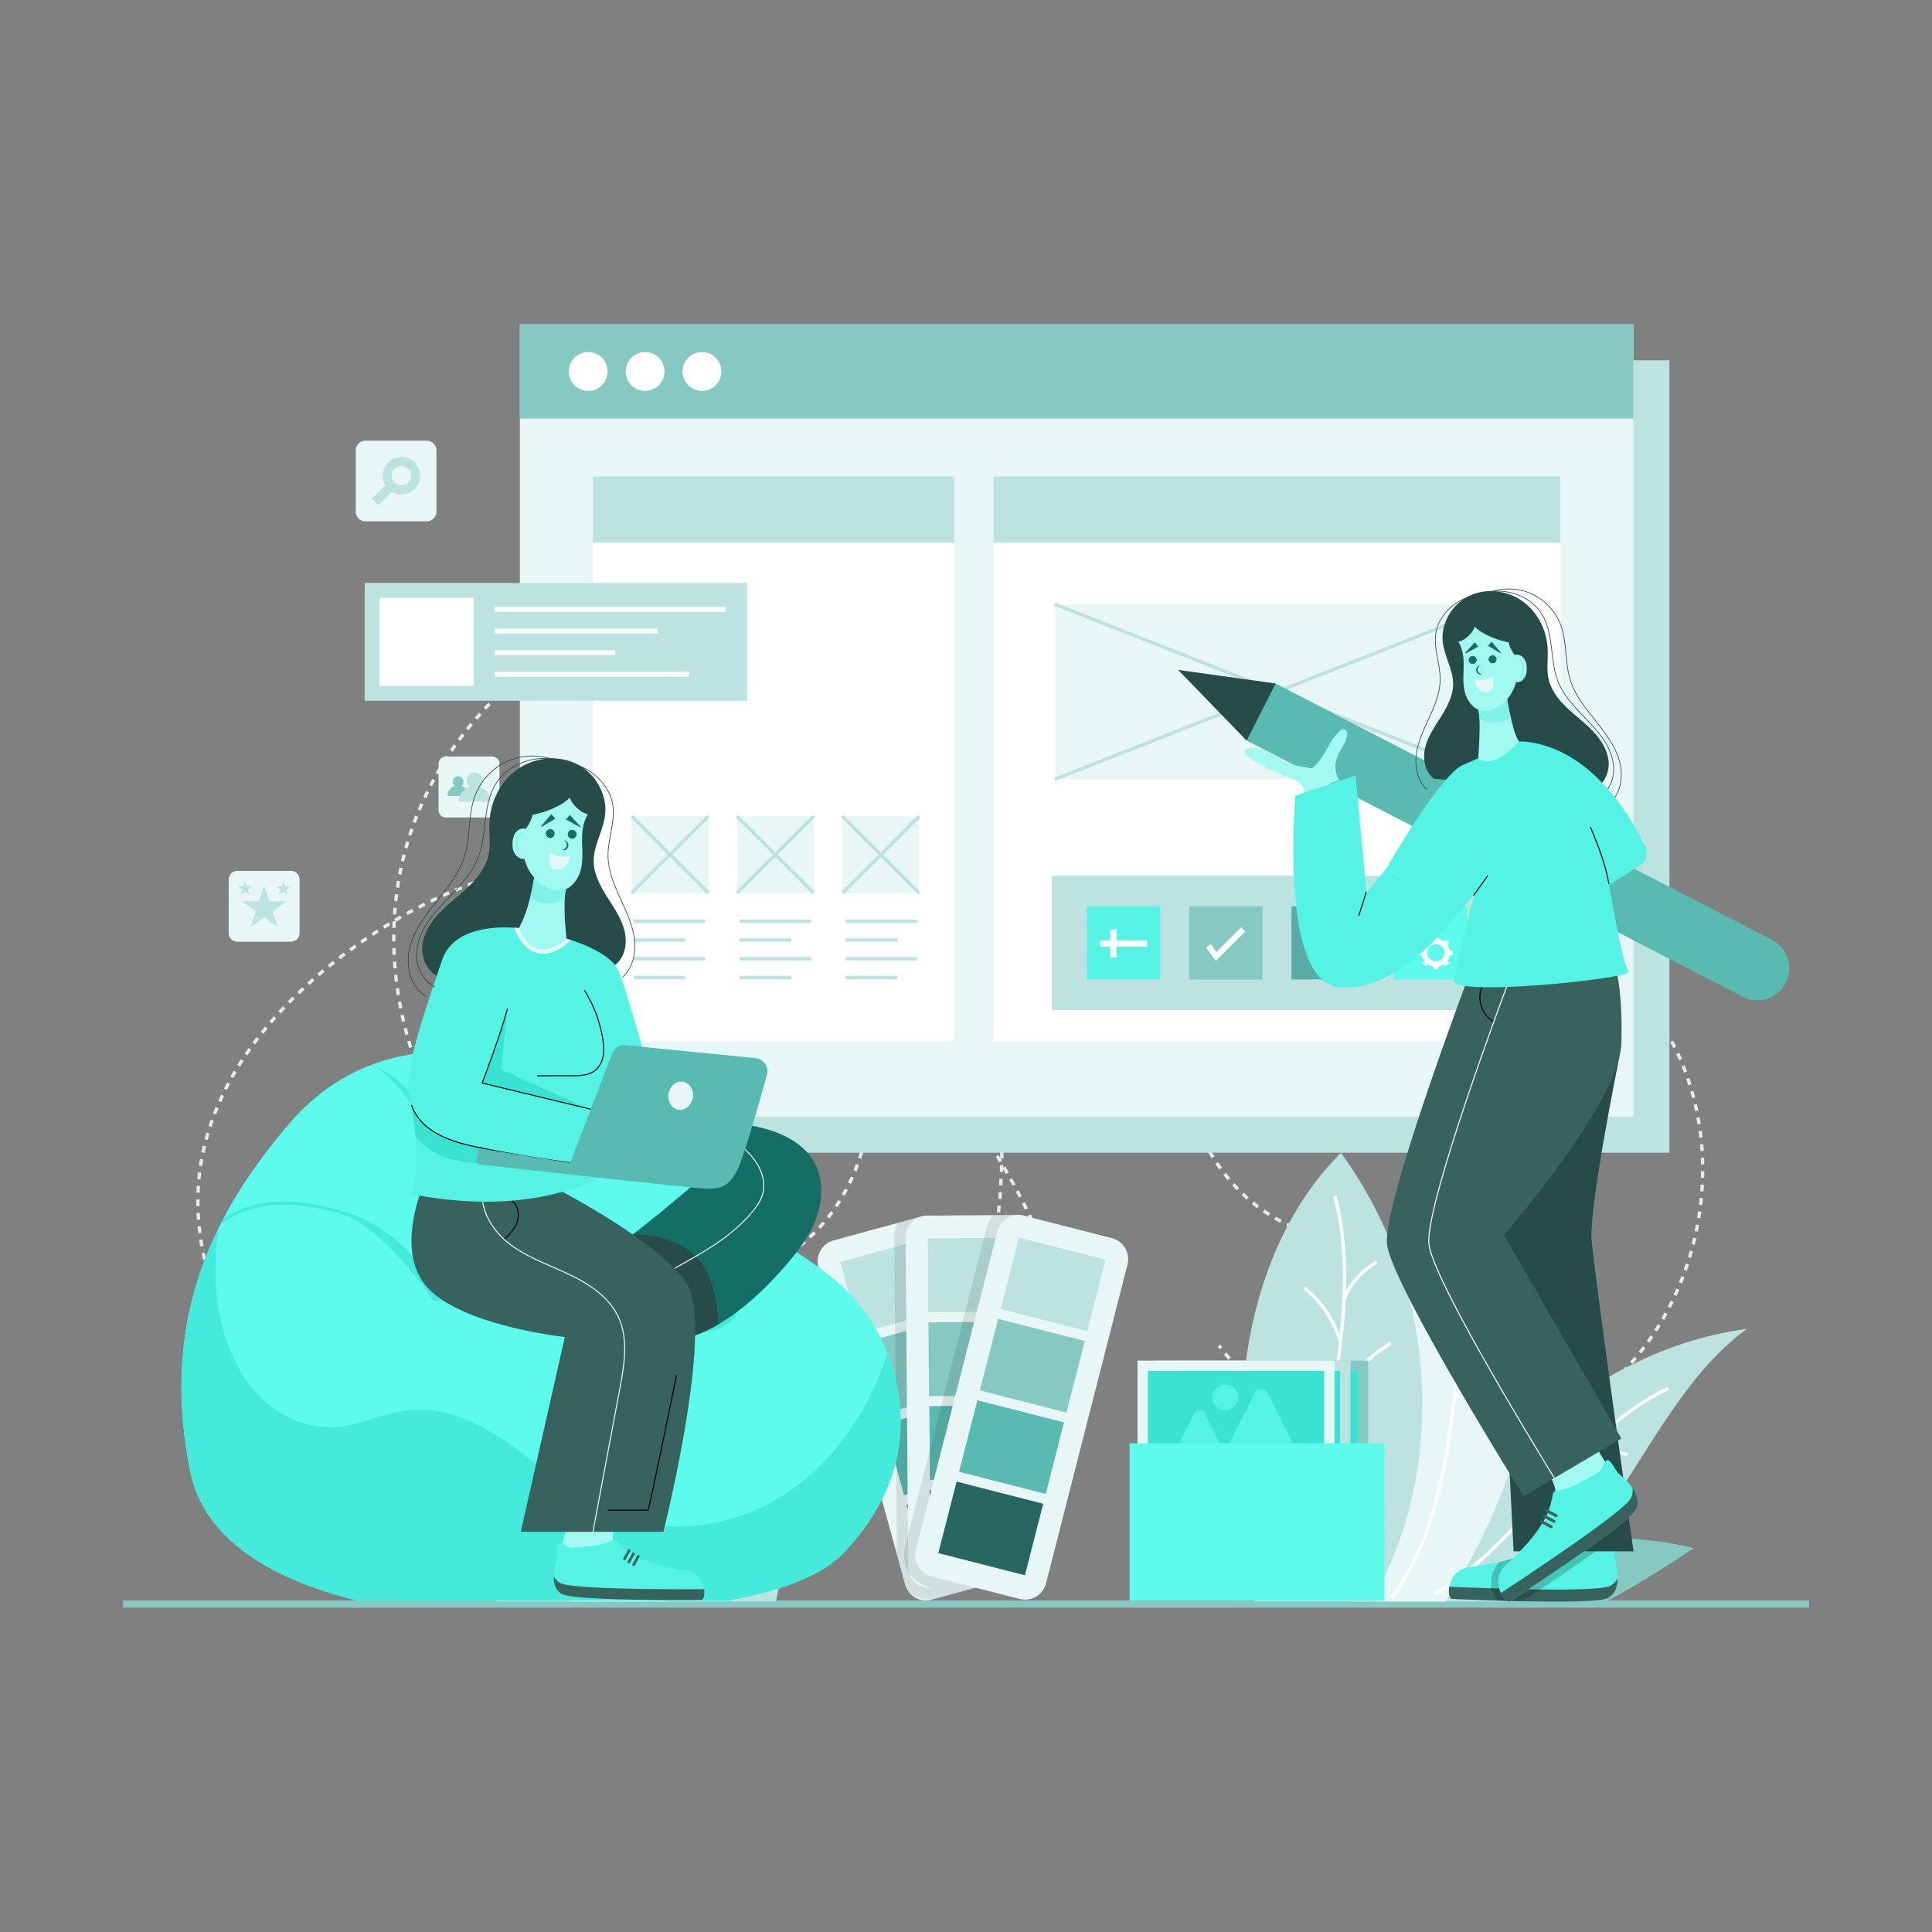 <svg xmlns="http://www.w3.org/2000/svg" viewBox="0 0 2500 2500" id="DesignTeamworkingonwebsitelayout"><rect x="0" y="0" width="2500" height="2500" fill="#808080" stroke="none"/><path fill="#86c9c3" d="M159.183 2070.968h2181.633v9.318H159.183z" class="color869ec9 svgShape"></path><path fill="none" stroke="#eaeaea" stroke-miterlimit="10" stroke-width="4.363" d="M1577.315 1741.181a290.82 290.82 0 0 0 2.649 3.467" class="colorStrokeeaeaea svgStroke"></path><path fill="none" stroke="#eaeaea" stroke-dasharray="8.721 8.721" stroke-miterlimit="10" stroke-width="4.363" d="M1585.407 1751.461c109.1 132.539 324.016 162.365 466.135 64.849 145.723-99.989 194.934-315.882 110.365-471.062s-289.049-231.141-455.789-172.571c-67.049 23.552-129.714 69.137-157.198 134.672-39.651 94.544 8.193 212.206 95.68 265.655 87.487 53.449 203.395 47.4 293.96-.649 159.391-84.563 235.381-295.546 172.911-464.82-62.471-169.274-251.262-279.672-430.406-258.13-179.143 21.542-334.078 168.383-372.366 344.707-36.475 167.974 21.805 354.242-52.831 509.082-61.053 126.662-198.332 199.848-334.991 232.939-153.844 37.252-323.979 32.112-460.964-47.203s-230.268-243.213-197.167-398.003c22.732-106.3 99.051-194.144 186.403-258.843 101.588-75.242 225.63-126.313 351.889-119.984s252.762 77.735 304.032 193.29c51.27 115.554 9.255 270.643-103.469 327.868-96.594 49.036-217.915 19.327-305.622-44.253-153.025-110.931-223.538-323.642-167.079-504.016s235.667-314.92 424.631-318.805c99.427-2.044 196.2 28.349 293.594 48.455 97.394 20.106 202.713 29.178 292.851-12.834s155.569-150.255 119.702-243.01c-26.482-68.485-99.364-109.721-171.895-121.154-124.625-19.646-255.099 36.101-338.052 131.16-82.953 95.059-120.492 224.865-115.825 350.943 4.666 126.078 49.085 248.479 113.553 356.928 90.329 151.953 224.678 293.211 229.921 469.907 1.11 37.405-4.306 76.141-23.721 108.131-17.897 29.489-49.425 52.138-83.521 54.018" class="colorStrokeeaeaea svgStroke"></path><path fill="none" stroke="#eaeaea" stroke-miterlimit="10" stroke-width="4.363" d="M1265.779 1908.854a82.632 82.632 0 0 1-4.362-.104" class="colorStrokeeaeaea svgStroke"></path><path fill="#86c9c3" d="M2078.791 2072.353c38.971-21.076 76.652-44.755 112.968-69.135-92.901-22.42-192.814-14.756-281.209 21.569-30.642 12.592-59.833 28.627-87.007 47.566h255.248z" class="color869ec9 svgShape"></path><path fill="#bce3df" d="M1967.064 2072.353c37.549-29.27 71.34-63.323 99.938-101.419 62.397-83.122 109.349-190.092 193.353-251.296-112.793 14.504-215.782 74.633-299.995 151.059-66.112 59.999-122.032 129.933-175.474 201.656h182.178z" class="colorbccbe3 svgShape"></path><path fill="#e8f7f6" d="M1870.483 2072.353c7.573-11.256 14.684-22.842 21.425-34.573 110.221-191.818 143.349-428.232 78.435-639.724-106.537 115.285-175.513 264.74-194.116 420.608-7.486 62.72-7.04 126.222-15.446 188.825-2.922 21.76-7.087 43.577-12.888 64.865h122.59z" class="colore8edf7 svgShape"></path><path fill="#bce3df" d="M1623.816 2072.353h151.13c37.23-66.329 59.299-139.216 64.426-219.573 8.246-129.257-28.092-256.196-104.218-360.982-63.82 63.463-101.408 149.85-117.966 238.316-16.557 88.466-13.362 179.473-4.7 269.058 2.331 24.102 5.667 49.093 11.328 73.181z" class="colorbccbe3 svgShape"></path><path fill="none" stroke="#ffffff" stroke-miterlimit="10" stroke-width="4.363" d="M1995.471 1937.354c10.034-27.862 13.302-58.134 9.447-87.496M1856.465 2062.854c49.296-28.912 90.751-72.265 129.329-115.351 51.437-57.448 103.219-118.236 173.041-150.961" class="colorStrokeffffff svgStroke"></path><path fill="none" stroke="#ffffff" stroke-miterlimit="10" stroke-width="4.363" d="M2038.672 1889.175c20.958-9.39 44.917-11.937 67.38-7.164M2071.199 1856.965c7.883-15.108 10.445-32.926 7.137-49.643M1976.283 1958.28c24.299-10.383 52.554-11.159 77.387-2.127M1723.194 1817.126c18.691-31.975 45.12-59.391 76.389-79.24" class="colorStrokeffffff svgStroke"></path><path fill="none" stroke="#ffffff" stroke-miterlimit="10" stroke-width="4.363" d="M1718.103 2070.876c-17.198-76.199-8.27-158.042 3.112-236.324 13.876-95.436 30.68-193.884 6.086-287.134" class="colorStrokeffffff svgStroke"></path><path fill="none" stroke="#ffffff" stroke-miterlimit="10" stroke-width="4.363" d="M1734.781 1737.027c-7.798-27.643-24.569-52.678-47.166-70.407M1739.603 1679.978c8.176-19.682 23.221-36.431 41.915-46.664M1718.501 1852.323c-9.525-31.646-31.441-59.383-60.025-75.97M1885.725 1777.192c-10.145-35.621-28.92-68.751-54.265-95.757" class="colorStrokeffffff svgStroke"></path><path fill="none" stroke="#ffffff" stroke-miterlimit="10" stroke-width="4.363" d="M1800.432 2068.049c57.402-77.496 72.563-177.6 82.874-273.486s18.535-195.419 65.562-279.615" class="colorStrokeffffff svgStroke"></path><path fill="none" stroke="#ffffff" stroke-miterlimit="10" stroke-width="4.363" d="M1894.437 1696.729c14.432-24.833 36.906-44.907 63.204-56.454M1903.964 1640.275c-3.02-21.097-13.424-41.064-28.984-55.627M1881.511 1812.449c17.101-28.28 45.23-49.691 77.043-58.642" class="colorStrokeffffff svgStroke"></path><path fill="#86c9c3" d="M532.048 2072.353c-38.971-21.076-76.652-44.755-112.968-69.135 92.901-22.42 192.814-14.756 281.209 21.569 30.642 12.592 59.833 28.627 87.007 47.566H532.048z" class="color869ec9 svgShape"></path><path fill="#bce3df" d="M643.774 2072.353c-37.549-29.27-71.34-63.323-99.938-101.419-62.397-83.122-109.349-190.092-193.353-251.296 112.794 14.504 215.782 74.633 299.995 151.059 66.112 59.999 122.032 129.933 175.474 201.656H643.774z" class="colorbccbe3 svgShape"></path><path fill="#e8f7f6" d="M740.356 2072.353c-7.573-11.256-14.684-22.842-21.425-34.573-110.221-191.818-143.349-428.232-78.435-639.724 106.537 115.285 175.513 264.74 194.116 420.608 7.486 62.72 7.04 126.222 15.446 188.825 2.922 21.76 7.087 43.577 12.888 64.865h-122.59z" class="colore8edf7 svgShape"></path><path fill="#bce3df" d="M1004 2072.353H852.87c-37.23-66.329-59.299-139.216-64.426-219.573-8.246-129.257 28.092-256.196 104.218-360.982 63.82 63.463 101.408 149.85 117.966 238.316 16.557 88.466 13.362 179.473 4.7 269.058-2.331 24.102-5.666 49.093-11.328 73.181z" class="colorbccbe3 svgShape"></path><path fill="none" stroke="#ffffff" stroke-miterlimit="10" stroke-width="4.363" d="M637.964 1937.354c-10.034-27.862-13.302-58.134-9.447-87.496M776.969 2062.854c-49.296-28.912-90.751-72.265-129.329-115.351-51.437-57.448-103.219-118.236-173.041-150.961" class="colorStrokeffffff svgStroke"></path><path fill="none" stroke="#ffffff" stroke-miterlimit="10" stroke-width="4.363" d="M594.763 1889.175c-20.958-9.39-44.917-11.937-67.38-7.164M562.235 1856.965c-7.883-15.108-10.445-32.926-7.137-49.643M657.152 1958.28c-24.299-10.383-52.554-11.159-77.387-2.127M910.24 1817.126c-18.691-31.975-45.12-59.391-76.389-79.24" class="colorStrokeffffff svgStroke"></path><path fill="none" stroke="#ffffff" stroke-miterlimit="10" stroke-width="4.363" d="M915.331 2070.876c17.198-76.199 8.27-158.042-3.112-236.324-13.876-95.436-30.68-193.884-6.086-287.134" class="colorStrokeffffff svgStroke"></path><path fill="none" stroke="#ffffff" stroke-miterlimit="10" stroke-width="4.363" d="M898.654 1737.027c7.798-27.643 24.569-52.678 47.166-70.407M893.831 1679.978c-8.176-19.682-23.221-36.431-41.915-46.664M914.933 1852.323c9.525-31.646 31.441-59.383 60.025-75.97M747.709 1777.192c10.145-35.621 28.92-68.751 54.265-95.757" class="colorStrokeffffff svgStroke"></path><path fill="none" stroke="#ffffff" stroke-miterlimit="10" stroke-width="4.363" d="M833.002 2068.049c-57.402-77.496-72.563-177.6-82.874-273.486s-18.535-195.419-65.562-279.615" class="colorStrokeffffff svgStroke"></path><path fill="none" stroke="#ffffff" stroke-miterlimit="10" stroke-width="4.363" d="M738.998 1696.729c-14.432-24.833-36.906-44.907-63.204-56.454M729.471 1640.275c3.02-21.097 13.424-41.064 28.984-55.627M751.923 1812.449c-17.101-28.28-45.23-49.691-77.043-58.642" class="colorStrokeffffff svgStroke"></path><path fill="#bce3df" d="M719.312 466.312h1440.926v1025.309H719.312z" class="colorbccbe3 svgShape"></path><path fill="#e8f7f6" d="M672.714 419.714H2113.64v1025.309H672.714z" class="colore8edf7 svgShape"></path><path fill="#86c9c3" d="M672.714 419.714H2113.64v121.933H672.714z" class="color869ec9 svgShape"></path><path fill="#ffffff" d="M786.217 480.681c0 13.911-11.271 25.131-25.131 25.131s-25.131-11.22-25.131-25.131c0-13.861 11.271-25.132 25.131-25.132 13.859 0 25.131 11.271 25.131 25.132zM859.856 480.681c0 13.911-11.271 25.131-25.131 25.131s-25.131-11.22-25.131-25.131c0-13.861 11.271-25.132 25.131-25.132s25.131 11.271 25.131 25.132zM933.496 480.681c0 13.911-11.271 25.131-25.131 25.131s-25.131-11.22-25.131-25.131c0-13.861 11.271-25.132 25.131-25.132s25.131 11.271 25.131 25.132zM767.124 616.429h467.653v730.8H767.124zM1285.546 616.429h733.719v730.8h-733.719z" class="colorffffff svgShape"></path><path fill="#e8f7f6" d="M1365.06 781.972h574.69v226.404h-574.69z" class="colore8edf7 svgShape"></path><path fill="none" stroke="#bce3df" stroke-miterlimit="10" stroke-width="4.363" d="m1939.751 781.972-574.691 226.404M1365.06 781.972l574.691 226.404" class="colorStrokebccbe3 svgStroke"></path><path fill="#bce3df" d="M767.124 616.429h467.653v85.881H767.124zM1285.546 616.429h733.719v85.881h-733.719zM966.701 754.313v152.478H471.923V754.313h494.778z" class="colorbccbe3 svgShape"></path><path fill="#ffffff" d="M491.138 773.527H612.84v114.051H491.138zM640.371 785.426h298.47v6.338h-298.47zM640.371 813.396h210.467v6.338H640.371zM640.371 841.367h155.531v6.338H640.371zM640.371 869.338h251.535v6.337H640.371z" class="colorffffff svgShape"></path><path fill="#bce3df" d="M1361.114 1133.156h582.583v173.863h-582.583z" class="colorbccbe3 svgShape"></path><path fill="#55f3e5" d="M1406.498 1172.761h94.851v94.652h-94.851z" class="colorf38255 svgShape"></path><path fill="#86c9c3" d="M1538.819 1172.761h94.851v94.652h-94.851z" class="color869ec9 svgShape"></path><path fill="#5aada6" d="M1671.14 1172.761h94.851v94.652h-94.851z" class="color5aad64 svgShape"></path><path fill="#ffffff" d="M1423.506 1216.73h60.835v8.13h-60.835z" class="colorffffff svgShape"></path><path fill="#ffffff" d="M1436.617 1202.566h8.13v36.46h-8.13zM1573.152 1243.444l-12.463-17.315 6.118-4.397 7.286 10.124 31.984-31.991 5.324 5.323zM1741.677 1211.667c0 15.396-23.111 30.447-23.111 30.447s-23.111-15.051-23.111-30.447c0-7.517 6.088-13.605 13.606-13.605 3.727 0 7.02 1.49 9.505 3.851 2.485-2.362 5.778-3.851 9.506-3.851 7.517-.001 13.605 6.088 13.605 13.605z" class="colorffffff svgShape"></path><path fill="#5cfbed" d="M1803.461 1172.761h94.851v94.652h-94.851z" class="colorfbae5c svgShape"></path><path fill="#ffffff" d="M1875.756 1229.425c-.431-2.412-1.421-4.694-2.756-6.674l2.239-3.1-4.048-4.005-3.057 2.196c-1.981-1.334-4.263-2.324-6.674-2.755l-.603-3.747h-5.684l-.603 3.747a18.18 18.18 0 0 0-6.717 2.755l-3.057-2.196-4.048 4.005 2.239 3.1c-1.335 1.981-2.325 4.263-2.756 6.674l-3.746.602v5.684l3.746.602c.43 2.412 1.421 4.694 2.756 6.674l-2.239 3.1 4.048 4.004 3.057-2.196a18.182 18.182 0 0 0 6.717 2.756l.603 3.746h5.684l.603-3.746c2.411-.431 4.693-1.421 6.674-2.756l3.057 2.196 4.048-4.004-2.239-3.1c1.335-1.981 2.325-4.263 2.756-6.674l3.746-.602v-5.684l-3.746-.602zm-17.74 14.597c-6.157 0-11.153-4.995-11.153-11.153 0-6.157 4.995-11.152 11.153-11.152s11.109 4.995 11.109 11.152c0 6.158-4.952 11.153-11.109 11.153z" class="colorffffff svgShape"></path><path fill="#ffffff" d="M1851.761 1199.357c-.323-1.811-1.067-3.525-2.069-5.012l1.682-2.328-3.04-3.008-2.296 1.649c-1.487-1.002-3.201-1.745-5.012-2.069l-.453-2.814h-4.268l-.453 2.814a13.64 13.64 0 0 0-5.044 2.069l-2.296-1.649-3.039 3.008 1.681 2.328c-1.003 1.487-1.746 3.201-2.069 5.012l-2.813.452v4.268l2.813.452c.323 1.811 1.067 3.525 2.069 5.012l-1.681 2.328 3.039 3.007 2.296-1.649a13.641 13.641 0 0 0 5.044 2.07l.453 2.813h4.268l.453-2.813c1.811-.324 3.524-1.067 5.012-2.07l2.296 1.649 3.04-3.007-1.682-2.328c1.002-1.487 1.746-3.201 2.069-5.012l2.813-.452v-4.268l-2.813-.452zm-13.322 10.961a8.376 8.376 0 0 1-8.375-8.375 8.376 8.376 0 0 1 8.375-8.374c4.624 0 8.342 3.75 8.342 8.374 0 4.624-3.718 8.375-8.342 8.375z" class="colorffffff svgShape"></path><path fill="#e8f7f6" d="M817.287 1056.18h99.427v99.391h-99.427z" class="colore8edf7 svgShape"></path><path fill="none" stroke="#bce3df" stroke-miterlimit="10" stroke-width="4.363" d="m916.714 1056.18-99.427 99.391M817.287 1056.18l99.427 99.391" class="colorStrokebccbe3 svgStroke"></path><path fill="#e8f7f6" d="M953.644 1056.18h99.427v99.391h-99.427z" class="colore8edf7 svgShape"></path><path fill="none" stroke="#bce3df" stroke-miterlimit="10" stroke-width="4.363" d="m1053.071 1056.18-99.427 99.391M953.644 1056.18l99.427 99.391" class="colorStrokebccbe3 svgStroke"></path><path fill="#e8f7f6" d="M1090.001 1056.18h99.427v99.391h-99.427z" class="colore8edf7 svgShape"></path><path fill="none" stroke="#bce3df" stroke-miterlimit="10" stroke-width="4.363" d="m1189.428 1056.18-99.427 99.391M1090.001 1056.18l99.427 99.391M820.003 1192.057h92.505M820.003 1216.324h66.817M820.003 1240.592h92.505M820.003 1264.859h66.817M957.105 1192.057h92.505M957.105 1216.324h66.817M957.105 1240.592h92.505M957.105 1264.859h66.817M1094.207 1192.057h92.505M1094.207 1216.324h66.817M1094.207 1240.592h92.505M1094.207 1264.859h66.817" class="colorStrokebccbe3 svgStroke"></path><path fill="#86c9c3" d="M1515.668 1760.643h254.841v254.842h-254.841z" class="color869ec9 svgShape"></path><path fill="#39e2d3" d="M1529.05 1774.025h228.076v228.077H1529.05z" class="colore26439 svgShape"></path><path fill="#55f3e5" d="m1658.814 1940.24-56.129-111.738c-2.466-4.909-10.804-4.909-13.269 0l-56.129 111.738h125.527z" class="colorf38255 svgShape"></path><path fill="#55f3e5" d="m1752.889 1940.24-69.303-137.965c-3.045-6.061-13.339-6.061-16.384 0l-69.303 137.965h154.99zM1645.992 1808.12c0 9.165-7.536 16.701-16.703 16.701-9.268 0-16.702-7.536-16.702-16.701a16.647 16.647 0 0 1 16.702-16.704c9.167 0 16.703 7.434 16.703 16.704z" class="colorf38255 svgShape"></path><path fill="#bce3df" d="M1492.69 1760.643h254.841v254.842H1492.69z" class="colorbccbe3 svgShape"></path><path fill="#39e2d3" d="M1506.073 1774.025h228.076v228.077h-228.076z" class="colore26439 svgShape"></path><path fill="#55f3e5" d="m1635.836 1940.24-56.129-111.738c-2.466-4.909-10.803-4.909-13.269 0l-56.129 111.738h125.527z" class="colorf38255 svgShape"></path><path fill="#55f3e5" d="m1729.912 1940.24-69.303-137.965c-3.045-6.061-13.339-6.061-16.384 0l-69.303 137.965h154.99zM1623.015 1808.12c0 9.165-7.536 16.701-16.703 16.701-9.267 0-16.702-7.536-16.702-16.701a16.647 16.647 0 0 1 16.702-16.704c9.166 0 16.703 7.434 16.703 16.704z" class="colorf38255 svgShape"></path><path fill="#e8f7f6" d="M1471.945 1760.643h254.841v254.842h-254.841z" class="colore8edf7 svgShape"></path><path fill="#39e2d3" d="M1485.327 1774.025h228.076v228.077h-228.076z" class="colore26439 svgShape"></path><path fill="#55f3e5" d="m1615.091 1940.24-56.129-111.738c-2.466-4.909-10.804-4.909-13.269 0l-56.129 111.738h125.527z" class="colorf38255 svgShape"></path><path fill="#55f3e5" d="m1709.166 1940.24-69.303-137.965c-3.045-6.061-13.339-6.061-16.384 0l-69.303 137.965h154.99zM1602.269 1808.12c0 9.165-7.536 16.701-16.702 16.701-9.268 0-16.702-7.536-16.702-16.701a16.647 16.647 0 0 1 16.702-16.704c9.166 0 16.702 7.434 16.702 16.704z" class="colorf38255 svgShape"></path><path fill="#5cfbed" d="M1461.723 1867.526h329.752v203.35h-329.752z" class="colorfbae5c svgShape"></path><path fill="#e8f7f6" d="m1226.671 1593.754 112.196 410.74c3.313 12.128-1.883 24.547-11.862 31.039l-.07.019c-1.287.803-2.613 1.466-4.027 2.079-1.204.555-2.447.97-3.709 1.315l-113.569 31.022c-11.777 3.217-23.852-1.546-30.439-11.047-1.766-2.605-3.151-5.466-4.013-8.621l-112.196-410.74c-4.079-14.932 4.736-30.374 19.669-34.453l113.569-31.022c.981-.268 1.982-.466 3.053-.683a19.96 19.96 0 0 1 2.059-.185c.72-.121 1.46-.172 2.218-.153l1.058.012c11.943.428 22.75 8.55 26.063 20.678z" class="colore8edf7 svgShape"></path><path fill="#bce3df" d="M1097.83 1615.952h115.694v95.516H1097.83z" transform="rotate(-15.277 1155.698 1663.718)" class="colorbccbe3 svgShape"></path><path fill="#86c9c3" d="M1126.462 1720.774h115.694v95.516h-115.694z" transform="rotate(-15.277 1184.332 1768.541)" class="color869ec9 svgShape"></path><path fill="#59bab1" d="M1155.095 1825.596h115.694v95.516h-115.694z" transform="rotate(-15.277 1212.966 1873.364)" class="color5972ba svgShape"></path><path fill="#286761" d="M1183.728 1930.419h115.694v95.516h-115.694z" transform="rotate(-15.277 1241.6 1978.187)" class="color322867 svgShape"></path><path d="m1226.671 1593.754 112.196 410.74c3.313 12.128-1.883 24.547-11.862 31.039l-.07.019c-1.287.803-2.613 1.466-4.027 2.079-1.204.555-2.447.97-3.709 1.315l-111.676 30.505-3.983.033a41.89 41.89 0 0 1-28.349-10.563c-1.766-2.605-3.151-5.466-4.013-8.621l-10.609-38.837-.912-113.658-.457-59.314-.152-13.519-.785-98.851-.101-13.607-.766-98.782-.106-12.25c-.041-6.769 1.441-13.201 4.294-19.028l30.636-8.368c.981-.268 1.982-.466 3.053-.683a19.96 19.96 0 0 1 2.059-.185c.72-.121 1.46-.172 2.218-.153l1.058.012c11.943.427 22.75 8.549 26.063 20.677z" opacity=".1" fill="#000000" class="color000000 svgShape"></path><path fill="#e8f7f6" d="m1345.576 1599.92 3.516 425.737c.089 15.494-12.348 28.157-27.823 28.317l-115.825.976-1.887-.012c-12.46.165-23.108-7.926-26.86-19.18-.887-2.696-1.462-5.628-1.457-8.643l-.302-39.995-3.143-385.759c-.159-15.476 12.277-28.139 27.753-28.298l85.982-.735 31.799-.25c15.495-.088 28.158 12.348 28.247 27.842z" class="colore8edf7 svgShape"></path><path fill="#bce3df" d="M1201.225 1601.649h115.693v95.515h-115.693z" transform="matrix(1 -.008 .008 1 -13.55 10.432)" class="colorbccbe3 svgShape"></path><path fill="#86c9c3" d="M1202.121 1710.308h115.693v95.515h-115.693z" transform="matrix(1 -.008 .008 1 -14.445 10.443)" class="color869ec9 svgShape"></path><path fill="#59bab1" d="M1203.016 1818.966h115.693v95.515h-115.693z" transform="rotate(-.47 1267.187 1876)" class="color5972ba svgShape"></path><path fill="#286761" d="M1203.912 1927.625h115.693v95.515h-115.693z" transform="matrix(1 -.008 .008 1 -16.236 10.465)" class="color322867 svgShape"></path><path d="m1345.576 1599.92 3.516 425.737c.089 15.494-12.348 28.157-27.823 28.317l-115.825.976-3.652-.961c-10.779-2.781-19.476-9.521-25.095-18.231-6.237-9.596-8.632-21.674-5.629-33.569l3.869-15.069 101.535-397.478a41.884 41.884 0 0 1 9.056-17.315l31.799-.25c15.497-.087 28.16 12.349 28.249 27.843z" opacity=".1" fill="#000000" class="color000000 svgShape"></path><path fill="#e8f7f6" d="m1458.976 1636.258-105.41 412.532c-3.832 14.998-19.126 24.066-34.123 20.234l-114.063-29.144c-14.997-3.832-24.066-19.125-20.234-34.122l105.41-412.532c3.832-14.997 19.126-24.067 34.123-20.235l114.063 29.144c14.998 3.832 24.066 19.126 20.234 34.123z" class="colore8edf7 svgShape"></path><path fill="#bce3df" d="M1314.931 1604.154h95.515v115.692h-95.515z" transform="rotate(-75.665 1362.683 1661.949)" class="colorbccbe3 svgShape"></path><path fill="#86c9c3" d="M1288.03 1709.433h95.515v115.692h-95.515z" transform="rotate(-75.665 1335.784 1767.227)" class="color869ec9 svgShape"></path><path fill="#59bab1" d="M1261.129 1814.713h95.515v115.692h-95.515z" transform="rotate(-75.665 1308.884 1872.505)" class="color5972ba svgShape"></path><path fill="#286761" d="M1234.228 1919.993h95.515v115.692h-95.515z" transform="rotate(-75.665 1281.985 1977.783)" class="color322867 svgShape"></path><path fill="#e8f7f6" d="M564.752 582.897v79.065c0 7.046-5.61 12.657-12.655 12.657h-79.066c-7.046 0-12.656-5.611-12.656-12.657v-79.065c0-7.044 5.61-12.655 12.656-12.655h79.066a12.585 12.585 0 0 1 12.655 12.655z" class="colore8edf7 svgShape"></path><path fill="#bce3df" d="M536.521 632.812c9.517-9.517 9.557-24.96.09-34.428s-24.919-9.435-34.436.081c-8.023 8.023-9.166 20.282-3.589 29.607l-17.455 17.455 8.336 8.336 17.455-17.455c9.323 5.576 21.576 4.427 29.599-3.596zm-26.002-8.336c-4.876-4.876-4.876-12.806-.008-17.674 4.917-4.917 12.887-4.958 17.763-.081 4.868 4.868 4.828 12.838-.09 17.755-4.868 4.868-12.797 4.868-17.665 0z" class="colorbccbe3 svgShape"></path><path fill="#e8f7f6" d="M387.63 1138.049v69.424a11.05 11.05 0 0 1-11.112 11.114h-69.424a11.051 11.051 0 0 1-11.113-11.114v-69.424a11.05 11.05 0 0 1 11.113-11.112h69.424a11.05 11.05 0 0 1 11.112 11.112z" class="colore8edf7 svgShape"></path><path fill="#bce3df" d="m352.689 1179.063 6.76 20.735-17.643-12.831-17.528 12.831 6.759-20.735-17.642-12.718h21.766l6.645-20.62 6.759 20.62h21.652zM320.602 1151.096l2.205 6.766-5.756-4.187-5.719 4.187 2.205-6.766-5.756-4.149h7.102l2.168-6.728 2.205 6.728h7.065zM370.112 1151.096l2.205 6.766-5.756-4.187-5.719 4.187 2.205-6.766-5.757-4.149h7.102l2.169-6.728 2.205 6.728h7.065z" class="colorbccbe3 svgShape"></path><path fill="#e8f7f6" d="M646.328 988.527v59.73a9.508 9.508 0 0 1-9.561 9.562h-59.731a9.508 9.508 0 0 1-9.561-9.562v-59.73a9.508 9.508 0 0 1 9.561-9.561h59.731a9.508 9.508 0 0 1 9.561 9.561z" class="colore8edf7 svgShape"></path><path fill="#86c9c3" d="M606.49 1029.859h-27.459c.076-5.996 3.934-11.038 9.242-12.871-1.528-1.222-2.521-3.17-2.521-5.346 0-3.857 3.132-7.027 7.027-7.027 3.857 0 6.989 3.17 6.989 7.027 0 2.177-.993 4.124-2.521 5.346 5.347 1.833 9.166 6.875 9.243 12.871z" class="color869ec9 svgShape"></path><path fill="#bce3df" d="M634.773 1037.214h-40.945c.114-8.941 5.866-16.459 13.782-19.192-2.278-1.822-3.759-4.726-3.759-7.972 0-5.752 4.67-10.479 10.479-10.479 5.752 0 10.422 4.727 10.422 10.479 0 3.246-1.481 6.15-3.759 7.972 7.972 2.733 13.667 10.251 13.78 19.192z" class="colorbccbe3 svgShape"></path><path fill="#5cfbed" d="M1092.94 2008.174c-29.632 31.57-83.389 50.642-149.872 62.684H461.616c-106.145-25.833-197.056-76.891-215.253-166.093-25.909-127.155-6.003-229.918 37.231-317.107.57-1.178 1.178-2.355 1.785-3.533a266.41 266.41 0 0 1 3.761-7.332c23.668-45.133 53.528-86.048 86.276-124.038 118.758-137.83 291.12-85.707 327.249-64.014 36.129 21.654 112.566 107.361 249.141 183.759 14.436 8.092 27.695 15.767 39.852 23.098 1.178.722 2.355 1.405 3.495 2.128 32.406 19.603 56.796 36.433 74.955 50.185 35.065 26.555 62.494 62.19 78.146 103.296.076.19.152.418.228.608 42.853 113.364-2.583 199.83-55.542 256.359z" class="colorfbae5c svgShape"></path><path fill="#44eadb" d="M943.051 2070.876c66.486-12.047 120.25-31.113 149.891-62.717 52.959-56.529 98.395-142.995 55.542-256.359-2.317 5.737-4.445 11.511-6.458 17.02-25.72 70.093-72.866 133.612-137.259 171.337-64.394 37.762-146.567 47.374-215.102 17.855-45.55-19.641-82.477-54.402-122.443-83.769-39.966-29.328-87.302-54.441-136.651-49.653-34.191 3.343-66.103 20.895-100.447 22.186-38.712 1.482-76.285-18.615-101.548-47.981-25.225-29.329-39.206-67.054-45.778-105.195-6.003-35.066-5.471-71.005.798-105.956-43.233 87.188-63.14 189.952-37.231 317.106 18.183 89.22 109.112 140.271 215.252 166.126h481.434z" class="colorea9344 svgShape"></path><path fill="#44eadb" d="M995.153 1597.727c-23.174 26.441-37.611 60.975-39.928 96.002l-.114.114c-.722 4.064-2.697 8.015-5.281 11.549-2.849 3.723-6.458 6.876-10.523 9.459-8.206 5.167-17.627 7.561-26.327 9.232-17.172 3.115-34.077 5.204-51.249 6.572-34.267 2.659-68.763 2.165-102.992-1.14-34.191-3.344-68.155-9.498-101.283-18.616-16.564-4.558-32.9-10.029-48.932-16.183-7.94-3.115-15.462-6.231-23.212-8.511-5.433-1.481-11.055-2.658-16.944-2.697 0 0-6.003.342-7.484.57 1.14-.836-65.913-98.585-121.683-113.971-45.665-12.651-104.132-22.225-153.823 14.018a266.41 266.41 0 0 1 3.761-7.332c49.653-32.33 106.373-22.832 151.088-10.485 56.872 15.69 105.575 59.112 127.762 113.705 5.661-2.545 12.043-3.875 18.273-4.292 9.118-.685 18.083.152 26.555.912h.076c-7.547-146.225-86.14-278.27-131.789-298.947 14.095 5.737 26.897 14.588 38.408 24.807 11.511 10.257 21.578 22.073 30.468 34.572 17.703 25.073 30.734 52.616 41.523 80.046 10.637 27.277 20.515 55.314 26.517 85.136 2.925 14.892 4.863 30.088 5.015 45.398.038 9.954-.532 19.983-2.203 29.747 14.17 1.33 28.189 2.887 42.207 4.255 33.242 3.495 66.293 6.876 99.345 10.067 33.09 3.115 66.141 6.154 99.459 9.041 16.602 1.558 33.507 2.963 50.109 4.711 8.092.76 15.766 1.102 23.174-.341 4.977-1.064 10.03-3.001 14.436-6.345 2.431-35.635 18.463-75.448 42.093-103.182 1.18.723 2.358 1.406 3.498 2.129z" class="colorea9344 svgShape"></path><path fill="#156e66" d="M813.958 1601.091c.123 0 .94 1.267 2.329 3.514 12.625 20.755 71.989 126.492 71.989 126.492 13.891-3.309 27.946-9.519 41.633-17.568 28.845-16.874 55.933-41.755 76.116-64.104 18.222-20.224 36.485-41.102 47.393-66.024 10.95-24.963 13.564-54.952.531-78.853-15.771-28.926-49.967-42.368-82.367-48.129l-77.832 79.793c-22.88 19.448-50.539 42.327-74.931 61.162-1.634 1.225-3.268 2.492-4.861 3.717z" class="color394662 svgShape"></path><path fill="#264b48" d="M816.287 1604.605c12.625 20.755 71.989 126.492 71.989 126.492 13.891-3.309 27.946-9.519 41.633-17.568-1.757-27.619-7.477-59.732-22.103-79.343-29.213-39.1-88.986-36.812-88.986-36.812l-2.533 7.231z" class="color26344b svgShape"></path><path fill="#a2f9f1" d="M725.935 2008.591c5.032-2.055 2.584-5.984 21.552 19.005 18.968 24.989 29.969-30.532 48.264-29.979-5.911-8.142-1.921-16.092 3.054-26.695l-61.703-5.924c-3.386 11.78-10.462 32.544-11.167 43.593z" class="colorf9b5a2 svgShape"></path><path fill="#55f3e5" d="M726.457 2062.358c13.794 8.624 148.907 8.286 180.792 8.028 7.257-.079 7.462-33.165-18.066-37.619-15.228-2.715-49.21-7.664-73.974-23.097-5.447-3.451-13.361-10.386-17.904-15.468-1.5-1.677-3.845-1.802-5.793-.675-12.478 7.216-33.514 7.347-52.242 9.278-6.022.621-11.431-9.026-16.958-5.893-2.584 1.464-.956 16.978-1.428 18.617-3.425 12.135-10.173 36.848 5.573 46.829z" class="colorf38255 svgShape"></path><path fill="#38625e" d="M716.467 2039.078c-.287 9.118 1.955 18.176 9.99 23.28 13.794 8.624 148.907 8.286 180.792 8.028 3.189-.048 5.076-6.608 3.905-14.216a2.073 2.073 0 0 1-.884.203c-32.764.242-171.946.609-186.065-8.24-3.691-2.381-6.158-5.506-7.738-9.055zM812.621 2005.466l-6.047 10.976a1.705 1.705 0 0 0 .665 2.298c.796.439 1.86.13 2.298-.665l6.048-10.976c.439-.796.115-1.832-.68-2.271-.824-.453-1.845-.158-2.284.638zM818.249 2009.611l-6.047 10.976a1.705 1.705 0 0 0 .665 2.298c.796.438 1.86.13 2.298-.665l6.048-10.976c.439-.796.115-1.832-.68-2.271-.824-.454-1.846-.158-2.284.638zM824.513 2012.92l-6.048 10.976a1.705 1.705 0 0 0 .665 2.298c.796.438 1.86.13 2.298-.665l6.048-10.976c.438-.796.115-1.832-.681-2.271-.822-.454-1.843-.158-2.282.638zM550.657 1526.448s-43.123 91.574 3.45 140.657c46.572 49.083 176.803 62.938 176.803 62.938l-57.071 252.12h184.565s66.558-264.056 30.335-321.075c-36.223-57.019-181.115-129.465-181.115-129.465l-156.967-5.175z" class="color384562 svgShape"></path><path fill="none" stroke="#000000" stroke-miterlimit="10" stroke-width="1.309" d="M662.477 1553.663c7.88 5.966 9.861 17.524 6.876 26.947-2.984 9.422-9.976 17.028-17.441 23.507" class="colorStroke000000 svgStroke"></path><path fill="none" stroke="#e8f7f6" stroke-miterlimit="10" stroke-width="1.309" d="M626.388 1529.563c-9.029 28.049 7.083 58.952 29.881 77.62 22.798 18.668 51.357 28.417 78.056 40.884 26.699 12.466 53.414 29.461 65.869 56.166 13.243 28.393 7.711 61.572 1.915 92.361-11.467 60.907-23.28 123.864-34.882 185.569M942.589 1470.099c12.377 9.276 24.95 18.748 34.043 31.26 9.094 12.512 14.349 28.755 10.239 43.666-2.332 8.462-7.456 15.875-13.031 22.654-26.478 32.199-63.907 53.078-100.414 73.205" class="colorStrokee8edf7 svgStroke"></path><path fill="#264b48" d="M795.184 1249.321c13.517-9.653 16.902-28.971 12.89-45.089-4.013-16.118-13.881-30.022-22.73-44.079-8.848-14.057-17.074-29.471-17.119-46.081-.055-20.603 12.44-39.285 14.798-59.753 3.068-26.623-12.922-53.908-36.943-65.79-24.021-11.882-54.36-8.557-76.305 6.825s-35.255 41.76-36.44 68.533c-.624 14.099 1.846 28.432-1.119 42.229-3.492 16.245-14.196 30.037-26.194 41.532-11.999 11.495-25.565 21.311-37.071 33.299-11.505 11.988-21.098 26.83-22.52 43.385s7.258 34.7 22.921 40.245" class="color26344b svgShape"></path><path fill="#55f3e5" d="M528.371 1409.311c.041.368.041.776.082 1.144.531 6.905 1.839 13.36 4.004 19.448 2.288 14.259 4.045 27.864 5.066 40.857 2.084 27.047.981 51.561-5.066 74.481 135.072 25.985 244.853 0 329.344-77.913 0 0-49.723-186.592-62.02-212.249-9.888-20.633-47.108-34.238-61.285-38.773a198.118 198.118 0 0 0-5.516-1.634l-61.693-13.646s-2.125-.286-5.761-.531c-18.835-1.389-78.608-2.165-93.398 41.674-17.65 52.294-46.208 131.883-43.757 167.142z" class="colorf38255 svgShape"></path><path fill="#39e2d3" d="M535.188 1431.436h.325c3.484-.011 6.845-.47 10.117-1.257 13.103 12.285 28.701 22.118 45.046 29.672 26.311 12.134 54.666 19.08 82.694 26.352 28.068 7.273 56.259 15.076 81.794 28.763-35.708-5.802-71.826-8.948-107.984-9.356-22.307-.286-45.065.45-66.351-6.333-8.416-2.656-16.424-6.537-23.738-11.44a96.528 96.528 0 0 1-19.57-17.078c-.986-12.54-2.669-25.666-4.841-39.384.835.028 1.658.093 2.508.061zM655.924 1310.059l-7.312 74.379 113.076 50.238-137.835-33.25z" class="colore26439 svgShape"></path><path fill="#55f3e5" d="M663.769 1271.339c-1.92 32.236-39.917 130.087-39.917 130.087l140.914 33.993-26.843 69.293s-69.17-9.111-127.513-21.858c-46.29-10.132-69.252-28.273-77.954-52.95l131.313-158.565z" class="colorf38255 svgShape"></path><path fill="#e8f7f6" d="m665.526 1200.493.736 2.206c.408 1.307 10.827 31.337 36.648 31.337 10.5 0 21.777-5.148 33.543-15.362l2.124-1.798-.082-.572a198.118 198.118 0 0 0-5.516-1.634l-61.693-13.646c.001 0-2.124-.286-5.76-.531z" class="colore8edf7 svgShape"></path><path fill="#a2f9f1" d="M671.287 1201.024s17.486 51.888 61.693 13.646c0 0-3.309-29.866-2.247-51.193.327-5.924.94-11.154 2.125-14.912.041-.164.082-.286.122-.45l-41.469-14.749s-.123.858-.327 2.37c-.695 4.453-2.37 14.627-5.311 26.393-3.228 12.87-7.967 27.619-14.586 38.895z" class="colorf9b5a2 svgShape"></path><path fill="#81f2e8" d="M685.873 1162.129c10.377 6.169 23.084 8.662 34.769 5.556 3.595-.98 6.945-2.411 10.091-4.208.327-5.924.94-11.154 2.125-14.912-7.518 1.062-15.199.735-22.471-1.348-7.232-2.084-13.973-6.088-19.203-11.481-.694 4.453-2.37 14.626-5.311 26.393z" class="colorf29681 svgShape"></path><path fill="#a2f9f1" d="M663.238 1090.262c.286-5.229 1.512-9.275 3.759-12.461 2.778-3.963 7.313-6.21 11.481-5.679a8.379 8.379 0 0 1 1.675.408c3.841-4.249 7.681-12.134 9.029-18.14 12.298-2.329 24.31-6.66 35.218-12.707 3.994-2.206 8.937-5.314 12.87-9.583 1.788 4.672 4.516 8.797 8.294 12.306 3.907 4.206 8.534 7.179 13.881 8.918.425.223.87.376 1.3.579-5.443 8.425-7.161 19.04-7.46 27.533-.204 4.821-.041 9.805.122 14.586.245 8.58.531 17.487-1.103 26.066-2.411 12.993-11.072 27.251-25.004 29.866-1.43.245-2.942.409-4.494.409-6.414 0-13.401-2.37-20.101-6.782-11.971-7.926-20.673-20.347-24.065-34.238-.49.041-.981.082-1.471.082-1.307 0-2.615-.245-3.881-.695-3.636-1.348-6.701-4.494-8.416-8.58-1.389-3.308-1.92-7.189-1.634-11.888z" class="colorf9b5a2 svgShape"></path><path fill="#e7f6f5" d="M711.862 1103.426s11.213 7.711 26.077 4.192c0 0-2.046 16.481-16.569 17.934-14.525 1.453-9.508-22.126-9.508-22.126z" class="colore7ebf6 svgShape"></path><path fill="#156e66" d="M729.875 1087.552c1.67.042 3.35 1.02 4.374 2.502 1.062 1.458 1.464 3.416 1.098 5.3-.531 1.846-1.79 3.399-3.398 4.215-1.589.85-3.532.953-5.036.223 1.642-.099 3.028-.796 4.117-1.662 1.076-.893 1.942-2.023 2.162-3.297.393-1.234.132-2.635-.412-3.923-.574-1.268-1.488-2.523-2.905-3.358zM710.783 1073.084c3.077-.635 6.09 1.347 6.723 4.415a5.694 5.694 0 0 1-4.424 6.725c-3.067.633-6.081-1.349-6.715-4.426a5.69 5.69 0 0 1 4.416-6.714zM739.238 1074.006c3.077-.635 6.09 1.347 6.723 4.415a5.694 5.694 0 0 1-4.424 6.725c-3.067.633-6.081-1.349-6.715-4.426a5.69 5.69 0 0 1 4.416-6.714zM700.039 1069.227l13.341-15.735 5.032 5.96-17.747 10.516zM750.667 1070.38l-18.156-9.793 4.788-6.158 13.963 15.186z" class="color394662 svgShape"></path><path fill="none" stroke="#000000" stroke-miterlimit="10" stroke-width="1.309" d="M737.924 1504.711s-69.17-9.111-127.513-21.858c-46.29-10.132-69.252-28.273-77.954-52.95M656.722 1305.264c-11.497 41.12-32.87 96.161-32.87 96.161l140.914 33.993" class="colorStroke000000 svgStroke"></path><path fill="none" stroke="#000000" stroke-miterlimit="10" stroke-width="1.309" d="M756.109 1281.202a169.26 169.26 0 0 1 23.79 62.786c1.204 7.377 1.914 14.947.617 22.308-1.297 7.361-4.793 14.56-10.729 19.104-8.185 6.267-19.321 6.542-29.629 6.551l-45.146.04" class="colorStroke000000 svgStroke"></path><path fill="#59bab1" d="M977.59 1369.2c10.591 1.017 17.695 11.339 14.862 21.595-9.802 35.489-30.35 108.06-38.726 123.827-11.189 21.061-20.403 25.01-47.388 23.036-24.593-1.8-245.933-26.415-284.976-30.764-3.207-.357-5.43-3.327-4.905-6.511l1.496-9.083a5.634 5.634 0 0 1 6.444-4.648l113.541 18.069 54.19-141.58a17.115 17.115 0 0 1 17.526-10.676L977.59 1369.2z" class="color5972ba svgShape"></path><path fill="#e8f7f6" d="M865.152 1414.995c-1.822 9.967 3.694 19.324 12.294 20.897 8.641 1.58 17.111-5.22 18.933-15.187 1.822-9.967-3.694-19.324-12.335-20.904-8.599-1.573-17.07 5.227-18.892 15.194z" class="colore8edf7 svgShape"></path><path fill="#81f2e8" d="M679.326 1081.133c-.299-1.622-1.923-2.784-3.603-3.068-1.763-.273-3.55.532-4.808 1.709-2.663 2.463-3.051 6.215-3.217 9.283-.137 3.148-.104 6.573 1.364 9.642 1.397 3.01 4.422 5.538 7.719 5.305-3.134-.643-5.297-3.209-6.268-5.908-.957-2.793-.955-5.849-.776-8.934.121-3.079.431-6.127 2.299-8.296.9-1.065 2.194-1.836 3.605-1.808 1.414-.046 2.949.651 3.685 2.075z" class="colorf29681 svgShape"></path><path fill="none" stroke="#000000" stroke-miterlimit="10" stroke-width="1.309" d="M875.467 1779.299s-33.074 162.756-36.802 174.788h-52.492" class="colorStroke000000 svgStroke"></path><path fill="none" stroke="#264b48" stroke-miterlimit="10" stroke-width=".873" d="M732.856 985.3c-16.2-4.638-33.681-5.441-49.93-.978s-31.155 14.391-40.396 28.4c-18.848 28.572-11.499 67.134-24.422 98.791-6.302 15.439-17.18 28.573-28.612 40.762-11.432 12.189-23.639 23.772-33.393 37.324-9.754 13.552-17.038 29.517-16.993 46.177.045 16.66 8.591 33.904 23.686 41.159" class="colorStroke26344b svgStroke"></path><path fill="none" stroke="#264b48" stroke-miterlimit="10" stroke-width=".873" d="M715.642 981.92c16.815 3.23 34.436 6.982 48.512 16.731 14.077 9.749 25.358 24.334 28.504 41.166 4.197 22.448-6.192 45.101-5.908 67.937.231 18.588 7.5 36.303 15.206 53.22 7.705 16.917 16.07 33.911 18.734 52.309 2.664 18.397-1.388 38.898-15.209 51.33" class="colorStroke26344b svgStroke"></path><path fill="none" stroke="#264b48" stroke-miterlimit="10" stroke-width=".873" d="M725.534 987.031c-19.876-10.313-44.195-11.658-65.088-3.602-20.892 8.057-38.012 25.382-45.817 46.37-9.225 24.803-5.62 52.749-13.425 78.035-6.914 22.397-22.216 41.058-36.838 59.378-14.621 18.32-29.283 37.708-34.496 60.561-5.212 22.853 1.673 50.153 21.988 61.846" class="colorStroke26344b svgStroke"></path><path fill="#59bab1" d="M2310.884 1271.689c-10.337 20.37-35.229 28.504-55.599 18.167l-642.077-331.564-88.511-91.296 125.944 17.53 642.077 331.564c20.369 10.336 28.502 35.229 18.166 55.599z" class="color5972ba svgShape"></path><path fill="#264b48" d="m1613.207 958.292-88.511-91.296 125.944 17.53z" class="color26344b svgShape"></path><path fill="#a2f9f1" d="M2083.927 2007.76c-5.523-2.504-2.627-6.78-24.828 20.276-22.201 27.055-32.119-35.302-52.537-35.46 6.933-8.827 9.206-19.597 9.474-34.116l71.178 1.311c-1.453 13.623-3.606 35.643-3.287 47.989z" class="colorf9b5a2 svgShape"></path><path fill="#55f3e5" d="M2093.138 2042.221c0 .916-.044 1.832-.087 2.792-.175 2.749-.567 5.454-1.266 8.029-.174.567-.349 1.178-.524 1.745-.218.612-.436 1.178-.654 1.745-.437 1.135-1.004 2.226-1.615 3.272-.175.306-.393.612-.611.916-.393.611-.785 1.223-1.265 1.746-.436.61-.96 1.135-1.483 1.659-.262.261-.523.523-.829.741-.48.437-.96.873-1.484 1.266-.698.567-1.44 1.047-2.269 1.527-7.811 4.494-49.13 5.236-92.981 4.669-2.443-.044-4.887-.044-7.374-.087-3.534-.087-7.068-.131-10.603-.218-5.585-.131-11.083-.261-16.537-.393-2.705-.042-5.367-.13-7.985-.217a453.534 453.534 0 0 1-7.854-.218c-6.414-.219-12.61-.393-18.413-.61-2.051-.087-4.058-.131-6.021-.219-1.353-.044-2.661-.087-3.927-.131a2497 2497 0 0 1-6.37-.262c-1.571-.044-3.142-.131-4.625-.175-3.229-.13-6.24-.262-8.989-.392-.392 0-.785 0-1.178-.044-1.396-.044-2.749-.087-4.014-.175-1.833-.087-3.491-.131-4.974-.218-.262 0-.524-.087-.785-.175-.218-.087-.437-.175-.611-.304-1.571-1.048-2.618-3.797-2.88-7.375-.043-.348-.043-.654-.043-1.004-.087-1.003-.044-2.051.043-3.141.044-.741.131-1.528.262-2.313.044-.567.131-1.135.262-1.701 2.094-10.603 9.555-22.951 25.481-25.132 8.814-1.222 23.3-2.924 39.139-6.545 14.748-3.316 30.63-8.291 44.287-16.101 6.196-3.621 15.315-10.995 20.595-16.492 1.745-1.79 4.363-1.833 6.501-.48 13.613 8.552 37.044 9.599 57.857 12.522 3.927.568 7.767-2.836 11.475-4.974.087-.044.131-.087.218-.131 2.531-1.44 5.018-2.225 7.461-.741 2.792 1.745.349 18.981.786 20.813 1.616 6.673 3.972 16.752 3.884 26.526z" class="colorf38255 svgShape"></path><path fill="#38625e" d="M2093.182 2042.134c0 .96-.044 1.92-.131 2.879-.131 2.749-.524 5.454-1.266 8.029-.174.567-.349 1.178-.524 1.745-.218.612-.436 1.178-.654 1.745-.437 1.135-1.004 2.226-1.615 3.272-.175.306-.393.612-.611.916-.393.611-.785 1.223-1.265 1.746-.436.61-.96 1.135-1.483 1.659-.262.261-.523.523-.829.741-.48.437-.96.873-1.484 1.266-.698.567-1.44 1.047-2.269 1.527-7.811 4.494-49.13 5.236-92.981 4.669-2.443-.044-4.931-.044-7.374-.087-3.534-.087-7.068-.131-10.603-.218-5.585-.131-11.083-.261-16.537-.393-2.705-.042-5.367-.13-7.985-.217a453.534 453.534 0 0 1-7.854-.218c-6.414-.219-12.61-.393-18.413-.61a262.055 262.055 0 0 1-6.021-.219c-1.353-.044-2.661-.087-3.927-.131a2497 2497 0 0 1-6.37-.262c-1.571-.044-3.142-.131-4.625-.175-3.229-.13-6.24-.262-8.989-.392-.392 0-.785 0-1.178-.044-1.44-.044-2.749-.087-4.014-.175-1.833-.087-3.491-.131-4.974-.218-.262 0-.524-.087-.785-.175-.218-.087-.437-.175-.611-.304-1.571-1.048-2.618-3.797-2.88-7.375-.043-.348-.043-.654-.043-1.004-.087-1.003-.044-2.051.043-3.141.044-.741.131-1.528.262-2.313.044-.567.131-1.135.262-1.701.218.13.611.262.96.305 10.254.437 29.845 1.266 53.145 2.007 19.722.655 42.106 1.223 63.616 1.484 43.371.48 83.251-.393 91.018-4.843 4.145-2.487 7.025-5.847 8.945-9.686 0-.046.044-.046.044-.089zM1987.423 2000.615l6.278 12.491a1.902 1.902 0 0 1-.839 2.534c-.906.455-2.079.067-2.534-.839l-6.278-12.491c-.455-.906-.051-2.047.855-2.503.937-.471 2.063-.098 2.518.808zM1980.975 2004.997l6.278 12.491a1.902 1.902 0 0 1-.839 2.534c-.906.455-2.079.067-2.534-.839l-6.278-12.491c-.455-.906-.051-2.047.854-2.503.937-.47 2.063-.098 2.519.808zM1973.852 2008.421l6.278 12.491a1.902 1.902 0 0 1-.839 2.534c-.906.455-2.079.067-2.534-.839l-6.278-12.491c-.455-.906-.051-2.048.855-2.503.936-.47 2.062-.097 2.518.808z" class="color384562 svgShape"></path><path d="M2080.79 1995.752c-25.525 18.981-58.206 41.364-87.614 60.998a3350.97 3350.97 0 0 1-23.082 15.271c-5.585-.131-11.083-.261-16.537-.393-2.705-.042-5.367-.13-7.985-.217a453.534 453.534 0 0 1-7.854-.218c-1.396-1.92-2.618-4.058-3.709-6.37l-4.451-9.556-1.353-2.879h2.182c-1.396-10.166.742-21.554 9.687-31.11 14.748-3.316 30.63-8.291 44.287-16.101 6.196-3.621 15.315-10.995 20.595-16.492 1.745-1.79 4.363-1.833 6.501-.48 13.613 8.552 37.044 9.599 57.857 12.522 3.928.566 7.768-2.837 11.476-4.975z" opacity=".2" fill="#000000" class="color000000 svgShape"></path><path fill="#264b48" d="M2095.412 1367.74s-39.238 193.069-35.926 236.126c3.312 43.057 54.304 403.532 54.304 403.532h-155.236l-24.814-497.927 51.223-115.923 54.866-49.682 55.583 23.874z" class="color26344b svgShape"></path><path fill="#a2f9f1" d="M2084.605 1902.533c-5.944 1.198-6.096-3.963-8.284 30.966-2.188 34.93-46.699-9.855-63.354 1.958.462-11.215-3.992-21.281-12.265-33.215l58.506-40.56c6.79 11.901 17.919 31.023 25.397 40.851z" class="colorf9b5a2 svgShape"></path><path fill="#55f3e5" d="M2117.328 1952.806c-7.489 16.531-133.219 99.665-163 119.118-6.79 4.409-27.415-26.202-6.45-46.106 12.47-11.928 40.984-37.513 54.457-67.145 2.929-6.57 5.998-17.9 7.08-25.428.357-2.485 2.46-4.049 4.965-4.205 16.049-1.003 35.673-13.873 54.264-23.646 5.978-3.142 5.045-15.445 12.115-15.949 3.305-.235 11.374 15.182 12.825 16.414 10.676 9.158 32.208 27.95 23.744 46.947z" class="colorf38255 svgShape"></path><path fill="#38625e" d="M2112.231 1925.009c5.898 8.294 9.41 18.094 5.097 27.798-7.489 16.531-133.219 99.665-163 119.118-2.992 1.925-8.796-3.004-12.407-10.795.272-.039.644-.148.946-.357 30.588-20.011 160.116-105.63 167.767-122.571 1.959-4.493 2.321-8.921 1.597-13.193zM2002.143 1953.169l12.397 6.462a1.901 1.901 0 0 1 .801 2.546c-.469.899-1.647 1.27-2.546.802l-12.397-6.462c-.899-.469-1.239-1.631-.77-2.53.485-.93 1.616-1.286 2.515-.818zM1999.475 1960.495l12.397 6.462a1.901 1.901 0 0 1 .801 2.546c-.469.899-1.647 1.27-2.546.802l-12.397-6.462c-.899-.469-1.239-1.631-.77-2.53.485-.93 1.616-1.286 2.515-.818zM1995.699 1967.438l12.397 6.462a1.901 1.901 0 0 1 .801 2.546c-.469.899-1.647 1.27-2.546.801l-12.397-6.462c-.899-.469-1.239-1.631-.77-2.53.485-.929 1.616-1.285 2.515-.817zM1895.748 1275.836s-106.016 282.163-100.978 333.705c5.038 51.542 176.801 326.431 176.801 326.431l126.452-74.449-151.714-263.436s149.268-171.806 151.714-247.687c2.446-75.881-9.895-107.379-9.895-107.379l-192.38 32.815z" class="color384562 svgShape"></path><path fill="none" stroke="#ffffff" stroke-miterlimit="10" stroke-width="1.309" d="M1949.974 1275.846s-106.006 282.165-100.968 333.692c4.148 42.367 120.841 235.498 162.317 303.03" class="colorStrokeffffff svgStroke"></path><path fill="#264b48" d="M1855.92 1007.918c-12.257-8.754-15.327-26.271-11.688-40.887 3.639-14.616 12.588-27.224 20.611-39.972 8.024-12.747 15.483-26.724 15.523-41.786.05-18.683-11.28-35.624-13.419-54.184-2.782-24.142 11.717-48.884 33.5-59.659 21.782-10.774 49.294-7.759 69.194 6.189 19.9 13.948 31.97 37.869 33.044 62.146.566 12.785-1.674 25.783 1.015 38.294 3.166 14.731 12.873 27.238 23.753 37.661 10.88 10.423 23.183 19.325 33.616 30.196 10.433 10.871 19.132 24.33 20.421 39.342 1.29 15.012-6.581 31.466-20.785 36.494" class="color26344b svgShape"></path><path fill="none" stroke="#264b48" stroke-miterlimit="10" stroke-width=".873" d="M1912.439 768.502c14.69-4.205 30.542-4.934 45.277-.887 14.735 4.047 28.252 13.05 36.631 25.753 17.092 25.909 10.428 60.877 22.146 89.584 5.715 14 15.579 25.911 25.946 36.964 10.366 11.053 21.436 21.557 30.281 33.845 8.845 12.289 15.45 26.766 15.409 41.874-.04 15.107-7.79 30.745-21.479 37.324" class="colorStroke26344b svgStroke"></path><path fill="none" stroke="#264b48" stroke-miterlimit="10" stroke-width=".873" d="M1928.049 765.438c-15.248 2.929-31.226 6.332-43.991 15.172s-22.995 22.066-25.848 37.329c-3.806 20.356 5.615 40.898 5.357 61.606-.209 16.855-6.801 32.92-13.789 48.26-6.987 15.34-14.572 30.751-16.988 47.434-2.416 16.683 1.259 35.273 13.792 46.546" class="colorStroke26344b svgStroke"></path><path fill="none" stroke="#264b48" stroke-miterlimit="10" stroke-width=".873" d="M1919.078 770.072c18.024-9.352 40.077-10.572 59.022-3.266 18.945 7.306 34.469 23.017 41.547 42.048 8.365 22.491 5.096 47.834 12.174 70.763 6.269 20.31 20.146 37.231 33.405 53.844s26.554 34.194 31.281 54.917-1.517 45.479-19.939 56.082" class="colorStroke26344b svgStroke"></path><path fill="#55f3e5" d="M1965.543 959.5s47.785-3.133 97.92 43.868c34.635 32.471 55.812 71.671 65.595 92.806a18.827 18.827 0 0 1-7.027 23.835l-39.767 25.147s17.234 103.403 25.067 112.02c7.834 8.617-222.731 32.667-225.607 12.534-.783-5.484 24.284-109.67 26.634-112.804 2.35-3.134-26.652 30.551-26.652 30.551l-86.935-65.019s68.152-119.071 97.92-132.388c29.767-13.316 72.852-30.55 72.852-30.55z" class="colorf38255 svgShape"></path><path fill="#55f3e5" d="m1754.104 1003.596 14.145 151.733 26.521-32.89 86.935 65.019s-70.38 97.206-148.818 90.081-56.578-248.225-56.578-248.225l77.795-25.718z" class="colorf38255 svgShape"></path><path fill="#a2f9f1" d="M1732.989 1009.526c-4.778-7.527-6.247-17.075-3.952-25.69 2.923-10.973 11.442-19.901 13.84-31 .373-1.726.589-3.536.148-5.246-.441-1.71-1.652-3.307-3.35-3.794-2.419-.694-4.848.968-6.689 2.684-14.583 13.583-19.339 35.946-35.471 47.647-11.143-1.813-22.698-3.125-33.026-7.686-8.609-3.801-16.319-9.385-24.801-13.462-8.482-4.076-18.32-6.607-27.298-3.787-1.355 1.809-2.004 4.568-.813 6.489s3.093 3.274 4.963 4.544a222.454 222.454 0 0 0 49.316 25.156c5.023 1.815 10.205 3.497 14.495 6.677 4.291 3.18 7.611 8.239 7.159 13.56M1965.543 959.5s-31.676 37.737-52.791 21.811c0 0 2.575-31.896 1.612-51.235-.297-5.372-.852-10.114-1.927-13.523-.037-.148-.074-.259-.111-.408l37.605-13.375s.111.778.296 2.149c.63 4.038 2.149 13.264 4.816 23.934 2.927 11.67 4.498 20.421 10.5 30.647z" class="colorf9b5a2 svgShape"></path><path fill="#81f2e8" d="M1955.043 928.852c-9.41 5.594-20.932 7.854-31.529 5.039-3.26-.889-6.298-2.186-9.151-3.816-.297-5.372-.852-10.114-1.927-13.523 6.817.963 13.782.667 20.377-1.223 6.558-1.89 12.671-5.52 17.413-10.411.631 4.039 2.15 13.264 4.817 23.934z" class="colorf29681 svgShape"></path><path fill="#a2f9f1" d="M1975.569 863.683c-.259-4.742-1.371-8.41-3.409-11.3-2.519-3.594-6.632-5.631-10.411-5.15-.519.074-1 .185-1.519.37-3.483-3.853-6.965-11.003-8.188-16.45-11.152-2.112-22.044-6.039-31.936-11.522-3.622-2-8.104-4.819-11.671-8.69-1.621 4.237-4.095 7.977-7.521 11.159-3.542 3.814-7.738 6.51-12.587 8.087-.385.202-.788.341-1.179.525 4.936 7.64 6.493 17.266 6.765 24.967.185 4.372.037 8.892-.111 13.226-.222 7.78-.482 15.857 1 23.637 2.186 11.782 10.04 24.712 22.674 27.083 1.297.222 2.667.371 4.075.371 5.817 0 12.152-2.149 18.228-6.15 10.855-7.188 18.747-18.45 21.822-31.047.445.037.889.074 1.334.074a10.52 10.52 0 0 0 3.52-.63c3.297-1.223 6.076-4.076 7.632-7.78 1.259-3 1.741-6.519 1.482-10.78z" class="colorf9b5a2 svgShape"></path><path fill="#e7f6f5" d="M1931.476 875.62s-10.168 6.993-23.646 3.802c0 0 1.855 14.945 15.025 16.263 13.17 1.317 8.621-20.065 8.621-20.065z" class="colore7ebf6 svgShape"></path><path fill="#156e66" d="M1915.142 861.225c-1.514.038-3.038.925-3.966 2.269-.963 1.322-1.328 3.097-.996 4.806.482 1.674 1.623 3.082 3.081 3.822 1.441.77 3.203.864 4.567.202-1.489-.089-2.746-.721-3.733-1.507-.975-.809-1.761-1.834-1.96-2.99-.357-1.119-.12-2.389.373-3.557.52-1.15 1.349-2.287 2.634-3.045zM1932.454 848.106a5.162 5.162 0 0 0-6.096 4.003 5.163 5.163 0 0 0 4.012 6.098 5.163 5.163 0 0 0 6.09-4.014 5.16 5.16 0 0 0-4.006-6.087zM1906.651 848.941a5.162 5.162 0 0 0-6.096 4.003 5.163 5.163 0 0 0 4.012 6.098 5.163 5.163 0 0 0 6.09-4.014 5.16 5.16 0 0 0-4.006-6.087zM1942.197 844.608l-12.097-14.269-4.564 5.405 16.094 9.536zM1896.288 845.654l16.464-8.881-4.343-5.584-12.661 13.771z" class="color394662 svgShape"></path><path fill="#81f2e8" d="M1960.98 855.405c.271-1.471 1.744-2.525 3.267-2.782 1.599-.247 3.219.482 4.36 1.55 2.415 2.233 2.767 5.636 2.917 8.418.124 2.855.095 5.96-1.237 8.743-1.267 2.729-4.01 5.022-6.999 4.81 2.842-.583 4.803-2.91 5.684-5.358.868-2.532.866-5.304.703-8.102-.11-2.792-.391-5.556-2.085-7.523-.816-.965-1.989-1.665-3.269-1.639-1.281-.04-2.674.591-3.341 1.883z" class="colorf29681 svgShape"></path><path fill="none" stroke="#000000" stroke-miterlimit="10" stroke-width="1.309" d="M1917.424 1277.195c-3.071 7.87-3.326 16.805-.71 24.837s8.086 15.102 15.202 19.653M1906.918 1158.688l18.108-25.453M1768.037 1153.932l-9.821 31.079M2082.027 1144.111c-4.683-26.185-13.899-49.63-24.111-74.193" class="colorStroke000000 svgStroke"></path></svg>